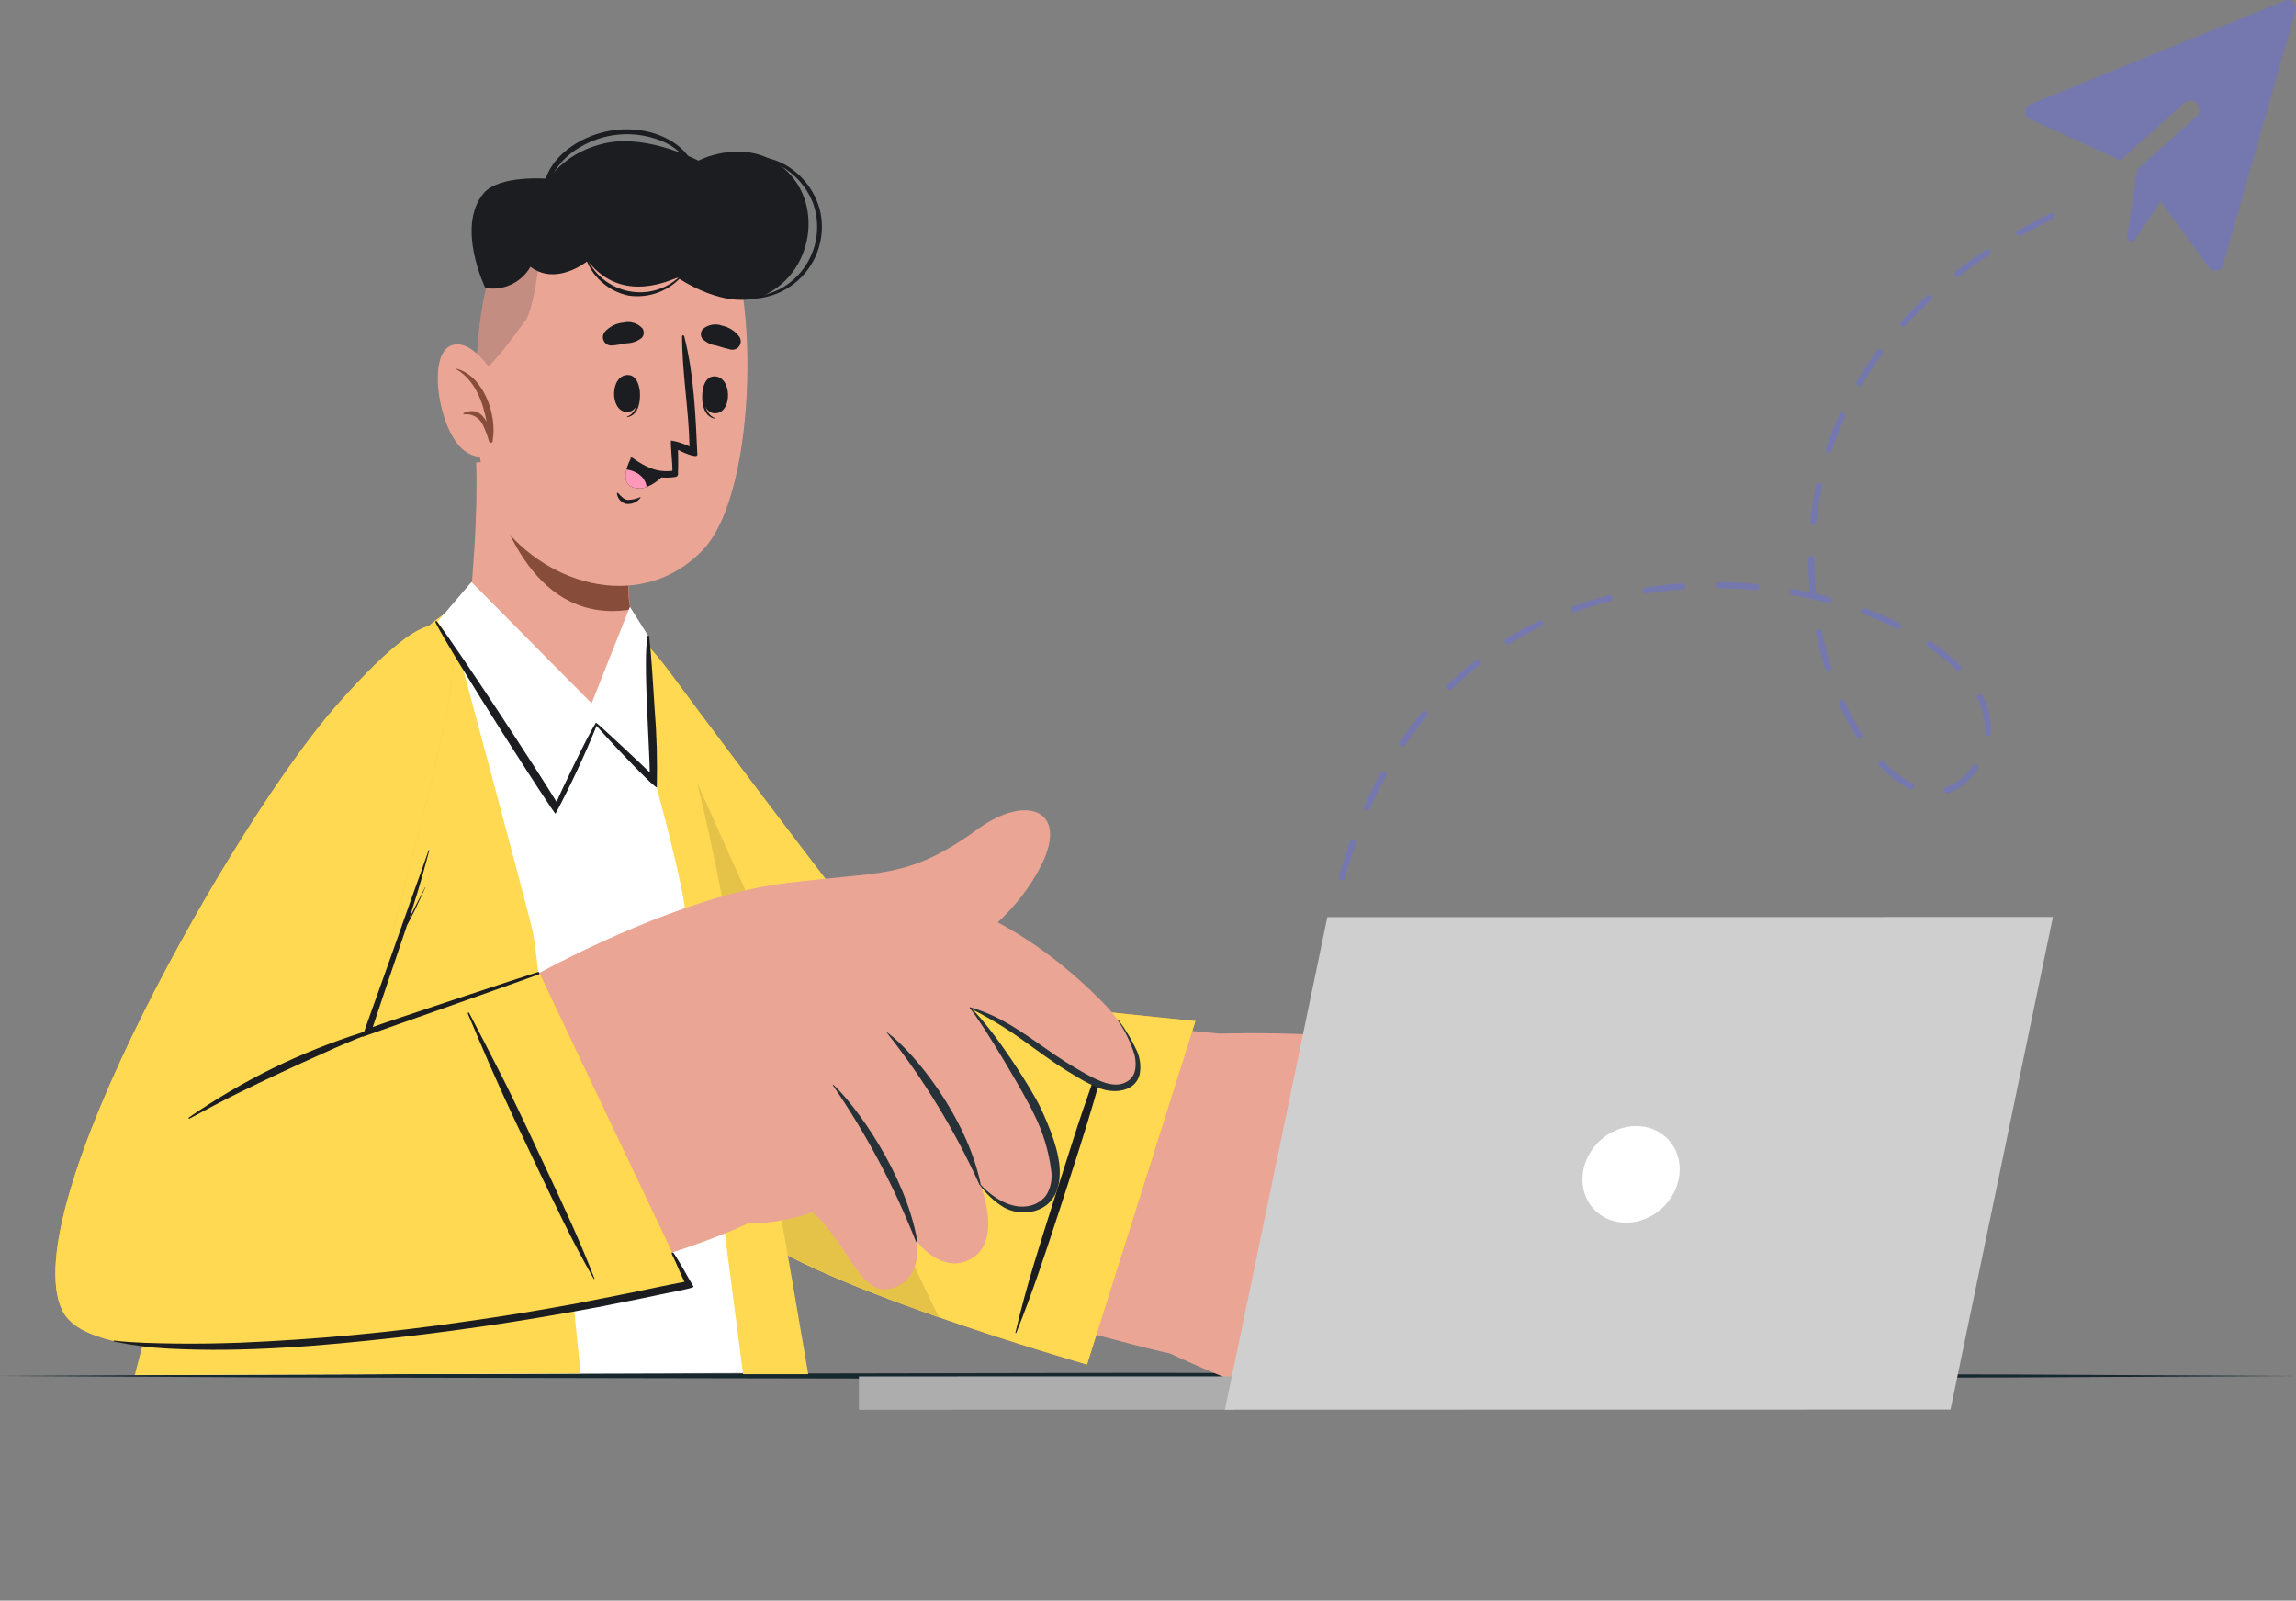 <svg xmlns="http://www.w3.org/2000/svg" width="373" height="260" viewBox="0 0 373 260" fill="none"><rect x="0" y="0" width="373" height="260" fill="#808080" stroke="none"/><g clip-path="url(#clip0_2969_365)"><path fill-rule="evenodd" clip-rule="evenodd" d="M372.95 1.648L361.152 43.059C360.867 44.056 359.492 44.411 358.802 43.376L351.017 32.698L346.844 38.91C346.425 39.532 345.449 39.15 345.564 38.411L347.237 27.511L356.835 18.897C358.268 17.61 356.312 15.429 354.875 16.72L344.473 26.054L329.751 19.331C328.72 18.859 328.764 17.383 329.803 16.963L329.801 16.959L371.222 0.097C372.23 -0.313 373.237 0.645 372.95 1.648Z" fill="#7578AE"></path><path d="M218 142.5C239.5 66 338 99 321 124.5C305.351 147.974 261.5 65.5 338 33" stroke="#7578AE" stroke-linecap="round" stroke-dasharray="6 6"></path><path d="M-1 223.5L45.75 223.257L92.5 223.168L186 223L279.5 223.167L326.25 223.256L373 223.5L326.25 223.746L279.5 223.834L186 224L92.5 223.833L45.75 223.744L-1 223.5Z" fill="#17282F"></path><path d="M90.811 115.38C98.559 149.094 114.584 189.509 121.426 196.069C130.081 204.363 187.339 219.578 190.192 219.842C197.236 220.555 211.43 169.654 203.901 168.562C192.455 166.907 150.755 164.635 148.254 162.073C145.754 159.511 128.047 137.252 109.979 112.184C97.494 94.856 86.012 94.46 90.811 115.38Z" fill="#EBA594"></path><path d="M184.514 217.166C185.394 217.597 197.325 223.611 204.765 225.76C210.286 227.353 226.293 231.536 228.662 225.636C230.273 221.612 221.151 218.046 214.75 215.379C211.386 213.979 207.23 210.448 208.225 208.282C209.986 204.496 218.633 208.282 224.338 211.61C235.371 218.02 250.066 229.563 256.811 223.937C259.356 221.824 256.397 217.967 252.065 214.19C259.109 218.592 266.576 222.211 269.499 219.966C271.172 218.698 271.26 216.946 270.318 214.947C272.493 215.652 274.403 215.511 275.742 214.067C278.022 211.68 276.913 208.15 274.412 204.54C274.841 204.492 275.253 204.343 275.614 204.106C275.975 203.869 276.275 203.55 276.49 203.175C281.315 195.805 257.119 174.647 248.763 172.666C224.109 166.819 198.214 167.902 198.214 167.902C188.502 175.668 184.496 217.166 184.514 217.166Z" fill="#EBA594"></path><path d="M220.711 194.484C226.572 195.402 232.169 197.557 237.132 200.806C243.366 204.918 247.504 209.743 252.743 214.595C252.764 214.622 252.775 214.656 252.773 214.691C252.772 214.725 252.759 214.758 252.736 214.784C252.713 214.81 252.682 214.827 252.648 214.833C252.614 214.838 252.58 214.832 252.55 214.815C250.058 212.508 239.721 203.835 237.044 201.863C232.218 198.225 226.626 195.734 220.693 194.581C220.623 194.572 220.649 194.476 220.711 194.484Z" fill="#1B1D20"></path><path d="M225.298 184.041C231.77 185.802 238.4 187.563 244.396 190.654C250.974 194.008 256.116 199.459 261.17 204.742C264.21 207.894 267.175 211.122 270.063 214.427C270.186 214.559 270.001 214.779 269.869 214.638C264.745 209.215 259.462 203.946 254.02 198.833C248.998 194.058 243.078 190.327 236.604 187.854C232.897 186.445 229.093 185.318 225.298 184.2C225.202 184.129 225.228 184.015 225.298 184.041Z" fill="#1B1D20"></path><path d="M232.209 174.902C238.496 176.197 243.972 177.297 249.546 180.669C256.907 185.125 264.021 192.644 266.522 195.303C269.278 198.244 271.928 201.273 274.543 204.346C274.649 204.478 274.429 204.663 274.323 204.54C268.349 197.8 261.943 191.456 255.146 185.547C251.953 182.687 248.339 180.335 244.43 178.574C240.463 177.024 236.371 175.81 232.2 174.946L232.209 174.902Z" fill="#1B1D20"></path><path d="M194.199 165.86L176.589 221.639C176.589 221.639 128.928 208.035 120.212 198.676C111.495 189.316 95.417 140.766 90.689 117.256C85.96 93.747 97.847 94.32 108.774 109.147C119.701 123.975 146.908 159.907 148.396 160.682C149.884 161.457 194.199 165.86 194.199 165.86Z" fill="#FFC727"></path><path d="M194.199 165.86L176.589 221.639C176.589 221.639 128.928 208.035 120.212 198.676C111.495 189.316 95.417 140.766 90.689 117.256C85.96 93.747 97.847 94.32 108.774 109.147C119.701 123.975 146.908 159.907 148.396 160.682C149.884 161.457 194.199 165.86 194.199 165.86Z" fill="#FFD951"></path><path d="M172.02 196.862C174.15 190.284 176.334 183.716 178.227 177.059C179.301 173.282 180.393 169.505 181.432 165.71C181.432 165.569 181.23 165.481 181.177 165.622C178.782 172.137 176.387 178.679 174.282 185.301C172.178 191.922 170.038 198.508 168.031 205.094C166.886 208.851 165.862 212.643 164.958 216.47C164.955 216.487 164.958 216.504 164.967 216.518C164.976 216.533 164.989 216.544 165.005 216.549C165.021 216.554 165.038 216.554 165.054 216.547C165.07 216.541 165.082 216.529 165.09 216.514C167.67 210.122 169.871 203.483 172.02 196.862Z" fill="#1B1D20"></path><path d="M152.551 213.97L150.438 213.23C146.467 211.812 142.417 210.289 138.604 208.731C138.111 208.537 137.627 208.334 137.152 208.132C136.386 207.815 135.62 207.489 134.88 207.163L133.771 206.679L133.374 206.503L132.23 205.975C130.715 205.279 129.28 204.583 127.942 203.879L127.061 203.386C124.969 202.31 122.997 201.014 121.179 199.521C121.012 199.371 120.845 199.221 120.695 199.072C120.546 198.922 120.387 198.772 120.255 198.631C111.538 189.237 95.46 140.721 90.732 117.203L90.574 116.393V116.217C90.257 114.456 89.975 112.22 89.746 109.825C89.085 98.123 94.624 96.213 101.465 101.355C118.52 137.921 144.645 198.438 152.551 213.97Z" fill="#E5C349"></path><path d="M128 223L23.999 223.329C24.087 221.092 38.802 156.218 50.565 132.075C65.639 101.116 73.458 98.616 78.063 96.969C84.006 94.83 94.581 95.895 97.099 97.075C99.943 98.404 109.012 114.236 112.261 125.849C118.759 149.174 129.462 221.591 128 223Z" fill="white"></path><path d="M72.735 99.417C72.735 99.417 85.942 148.328 86.603 151.578C87.589 156.306 94.321 223.101 94.321 223.101L21.9 223.356C21.9 223.356 37.612 161.545 49.331 134.205C62.169 104.295 72.735 99.417 72.735 99.417Z" fill="#FFD951"></path><path d="M98.041 97.841C98.437 99.409 110.614 139.145 111.46 149.042C112.402 160.03 120.731 223.215 120.731 223.215H131.297C131.297 223.215 116.003 132.136 111.803 122.442C103.21 102.702 98.041 97.841 98.041 97.841Z" fill="#FFD951"></path><path d="M59.061 110.855C41.654 129.495 -0.645 200.216 12.782 213.115C26.21 226.015 100.7 208.651 121.62 198.675C127.845 195.708 104.195 156.905 96.878 155.998C90.785 155.241 59.642 169.487 58.744 167.691C57.731 165.666 62.671 150.724 70.191 123.666C78.802 92.488 66.748 102.623 59.061 110.855Z" fill="#EBA594"></path><path d="M127.801 143.477C142.928 141.373 147.172 143.151 158.961 134.593C166.719 128.975 173.63 131.52 169.21 140.448C161.964 155.038 143.024 161.862 135.752 162.328L127.801 143.477Z" fill="#EBA594"></path><path d="M87.614 158.04C87.614 158.04 104.617 148.602 120.509 144.763C131.507 142.121 156.073 138.995 179.573 163.253C185.155 169.003 189.021 181.145 176.5 175.06C167.616 170.737 163.293 165.313 157.649 163.746C157.649 163.746 160.739 179.78 154.761 185.133C149.536 189.822 143.984 194.133 138.146 198.032C137.187 197.125 136.287 196.157 135.451 195.136C135.451 195.136 129.394 199.617 117.991 198.534L87.614 158.04Z" fill="#EBA594"></path><path d="M131.411 143.9C136.694 146.647 147.718 152.644 155.044 160.691C163.179 169.619 176.475 189.043 169.792 194.978C164.905 199.336 159.226 192.336 159.226 192.336C159.226 192.336 163.021 201.511 157.747 204.487C152.939 207.19 148.845 201.537 148.845 201.537C148.845 201.537 150.183 207.498 145.059 209.215C138.895 211.276 137.082 198.438 129.025 195.127C127.167 194.423 131.411 143.9 131.411 143.9Z" fill="#EBA594"></path><path d="M144.161 167.717C148.687 171.098 156.981 181.435 159.27 192.133C159.323 192.371 159.165 192.547 159.076 192.335C155.099 183.577 150.072 175.334 144.108 167.787C144.038 167.734 144.117 167.673 144.161 167.717Z" fill="#263238"></path><path d="M135.383 176.197C138.984 179.516 147.05 190.549 149.004 201.467C149.004 201.714 148.881 201.872 148.793 201.661C145.269 192.713 140.74 184.194 135.295 176.267C135.251 176.215 135.33 176.153 135.383 176.197Z" fill="#263238"></path><path d="M157.66 163.623C162.59 165.076 165.795 167.497 169.987 170.385C172.031 171.841 174.153 173.184 176.344 174.409C178.351 175.492 181.31 177.139 183.449 175.439C184.638 174.488 184.62 172.798 184.33 171.407C183.731 169.406 182.818 167.513 181.627 165.798C181.574 165.736 181.688 165.648 181.732 165.719C182.891 167.276 183.886 168.949 184.7 170.711C185.233 171.919 185.387 173.261 185.14 174.559C184.418 177.279 181.213 177.632 178.976 176.883C177.623 176.394 176.325 175.766 175.102 175.008C173.905 174.321 172.742 173.581 171.58 172.807C169.238 171.222 166.984 169.513 164.66 167.902C162.402 166.381 160.05 165.008 157.616 163.79C157.492 163.746 157.563 163.597 157.66 163.623Z" fill="#263238"></path><path d="M167.976 180.969C166.708 178.16 159.796 166.45 157.551 163.746C157.538 163.732 157.531 163.714 157.532 163.695C157.533 163.676 157.541 163.658 157.555 163.645C157.569 163.632 157.588 163.626 157.607 163.626C157.626 163.627 157.644 163.636 157.657 163.65C161.496 167.286 167.677 176.963 169.103 180.062C170.53 183.161 172.167 187.044 172.167 190.461C172.167 195.611 168.751 196.624 167.483 196.835C165.977 197.108 164.423 196.856 163.081 196.122C161.514 195.161 160.16 193.891 159.101 192.389C159.048 192.318 159.145 192.222 159.206 192.292C160.967 194.317 163.952 196.325 166.752 195.955C167.374 195.889 167.977 195.699 168.524 195.397C169.071 195.094 169.553 194.685 169.94 194.194C170.705 192.953 170.995 191.477 170.758 190.038C170.353 186.879 169.412 183.812 167.976 180.969Z" fill="#263238"></path><path d="M87.617 158.04L111.46 208.229C111.46 208.229 18.199 229.149 10.151 212.913C2.103 196.676 38.327 133.14 54.642 114.632C73.555 93.192 75.977 100.483 71.803 119.493C67.4 139.392 59.018 168.175 59.018 168.175L87.617 158.04Z" fill="#FFC727"></path><path d="M87.617 158.04L111.46 208.229C111.46 208.229 18.199 229.149 10.151 212.913C2.103 196.676 38.327 133.14 54.642 114.632C73.555 93.192 75.977 100.483 71.803 119.493C67.4 139.392 59.018 168.175 59.018 168.175L87.617 158.04Z" fill="#FFD951"></path><path d="M30.675 181.523C35.007 178.534 39.55 175.865 44.27 173.537C48.942 171.248 53.777 169.309 58.736 167.734C61.554 166.801 64.415 165.973 67.268 165.199C67.279 165.195 67.29 165.193 67.302 165.195C67.313 165.196 67.323 165.2 67.333 165.207C67.342 165.213 67.35 165.222 67.355 165.232C67.36 165.242 67.363 165.253 67.363 165.265C67.363 165.276 67.36 165.287 67.355 165.297C67.35 165.307 67.342 165.316 67.333 165.322C67.323 165.329 67.313 165.333 67.302 165.335C67.29 165.336 67.279 165.335 67.268 165.331C62.293 166.943 57.416 168.842 52.661 171.019C47.912 173.132 43.216 175.33 38.573 177.614C35.931 178.908 33.36 180.325 30.763 181.708C30.74 181.712 30.716 181.709 30.695 181.699C30.674 181.688 30.657 181.671 30.647 181.65C30.637 181.628 30.634 181.604 30.639 181.582C30.644 181.559 30.657 181.538 30.675 181.523Z" fill="#1B1D20"></path><path d="M87.369 157.9C86.894 158.014 61.395 166.441 60.558 166.828C60.664 166.45 65.233 152.881 65.92 150.9C65.991 150.698 66.052 150.504 66.114 150.301C66.581 149.421 67.047 148.54 67.479 147.66C68.033 146.498 68.57 145.335 69.116 144.138C69.116 144.138 69.116 144.067 69.064 144.138C68.465 145.274 67.875 146.41 67.303 147.545C67.03 148.074 66.774 148.602 66.519 149.139C66.968 147.739 67.4 146.33 67.831 144.922C68.518 142.667 69.134 140.396 69.742 138.124C69.742 138.054 69.645 138.027 69.627 138.124C68.271 142.078 66.792 145.987 65.427 149.94C64.062 153.894 58.815 168.431 58.859 168.431C58.903 168.431 86.946 158.516 87.492 158.287C87.544 158.271 87.586 158.235 87.611 158.187C87.636 158.139 87.641 158.083 87.624 158.032C87.608 157.981 87.572 157.938 87.524 157.913C87.476 157.888 87.42 157.884 87.369 157.9Z" fill="#1B1D20"></path><path d="M89.086 190.619C86.445 185.019 83.883 179.401 81.048 173.889C79.436 170.764 77.851 167.62 76.205 164.512C76.143 164.398 75.941 164.512 75.985 164.609C78.397 170.332 80.836 176.055 83.504 181.682C86.172 187.308 88.787 192.873 91.517 198.411C93.066 201.572 94.713 204.663 96.456 207.727C96.463 207.742 96.476 207.754 96.492 207.76C96.507 207.765 96.525 207.765 96.54 207.758C96.555 207.751 96.567 207.738 96.573 207.722C96.578 207.706 96.578 207.689 96.571 207.674C94.343 201.88 91.728 196.254 89.086 190.619Z" fill="#1B1D20"></path><path d="M112.666 208.986C111.733 207.445 110.553 205.217 109.549 203.703C109.294 203.307 108.985 203.386 109.197 203.809C109.901 205.209 110.491 206.785 111.195 208.211C109.884 208.475 108.554 208.704 107.269 208.986L102.734 209.937C99.764 210.524 96.794 211.111 93.823 211.698C87.801 212.819 81.755 213.805 75.685 214.656C63.523 216.437 51.276 217.586 38.995 218.099C35.57 218.222 32.127 218.284 28.693 218.24C25.259 218.196 21.429 218.117 18.55 217.756C18.453 217.756 18.436 217.897 18.55 217.914C21.45 218.528 24.394 218.91 27.355 219.059C30.463 219.217 33.58 219.279 36.688 219.244C42.852 219.173 49.086 218.777 55.258 218.205C67.497 217.078 79.677 215.44 91.798 213.292C95.191 212.705 98.575 212.065 101.95 211.372C103.658 211.029 105.358 210.685 107.057 210.315C108.757 209.946 112.824 209.241 112.666 208.986Z" fill="#1B1D20"></path><path d="M98.112 116.094C91.948 117.803 80.907 108.681 76.407 101.126C76.099 100.607 76.707 94.963 77.121 88.165C77.35 84.018 77.517 79.36 77.358 75.16C77.358 74.28 104.143 80.628 104.143 80.628C104.143 80.628 101.862 89.6 102.179 96.979C102.206 97.572 102.289 98.162 102.426 98.74C102.426 98.819 102.426 98.916 102.479 99.031C103.095 102.279 104.028 114.448 98.112 116.094Z" fill="#EBA594"></path><path d="M78.952 75.213C80.449 82.328 85.538 99.453 99.714 99.251C100.624 99.246 101.531 99.164 102.426 99.004C102.418 98.906 102.403 98.809 102.382 98.713C102.247 98.135 102.161 97.546 102.127 96.953C101.81 89.565 104.099 80.593 104.099 80.593C104.099 80.593 84.755 76.058 78.952 75.213Z" fill="#884D3A"></path><path d="M80.809 41.437C76.195 50.136 75.904 77.802 81.328 85.03C89.191 95.508 104.643 99.365 114.197 89.318C123.46 79.589 123.204 43.533 116.9 36.691C107.628 26.627 87.624 28.582 80.809 41.437Z" fill="#EBA594"></path><path d="M103.799 62.824C103.799 62.753 103.658 62.912 103.667 62.991C103.764 64.849 103.57 66.997 101.906 67.658C101.853 67.658 101.906 67.772 101.906 67.763C103.967 67.42 104.196 64.567 103.799 62.824Z" fill="#1B1D20"></path><path d="M102.098 60.913C99.095 60.755 98.99 66.769 101.772 66.918C104.554 67.068 104.607 61.045 102.098 60.913Z" fill="#1B1D20"></path><path d="M114.232 63.079C114.232 63.009 114.373 63.167 114.373 63.247C114.276 65.105 114.488 67.253 116.134 67.904C116.178 67.904 116.178 68.01 116.134 68.001C114.1 67.658 113.845 64.84 114.232 63.079Z" fill="#1B1D20"></path><path d="M115.922 61.133C118.925 60.957 119.057 66.971 116.283 67.129C113.51 67.288 113.413 61.318 115.922 61.133Z" fill="#1B1D20"></path><path d="M99.405 56.115C100.285 56.062 101.016 55.886 101.844 55.754C102.726 55.736 103.577 55.427 104.265 54.873C104.452 54.663 104.563 54.396 104.581 54.115C104.598 53.834 104.521 53.556 104.362 53.324C103.982 52.909 103.499 52.604 102.961 52.44C102.424 52.276 101.853 52.259 101.306 52.391C100.159 52.482 99.088 53 98.304 53.843C98.119 54.044 97.999 54.295 97.959 54.564C97.919 54.834 97.961 55.109 98.08 55.354C98.199 55.599 98.389 55.803 98.625 55.939C98.861 56.075 99.133 56.136 99.405 56.115Z" fill="#1B1D20"></path><path d="M118.76 56.792C117.957 56.612 117.163 56.392 116.382 56.132C115.512 56.018 114.704 55.618 114.084 54.996C113.926 54.764 113.85 54.485 113.868 54.205C113.885 53.924 113.995 53.657 114.181 53.446C114.61 53.082 115.128 52.84 115.683 52.744C116.237 52.648 116.807 52.702 117.333 52.901C118.46 53.14 119.458 53.79 120.133 54.723C120.272 54.945 120.343 55.203 120.339 55.464C120.336 55.726 120.257 55.981 120.112 56.199C119.967 56.417 119.763 56.589 119.523 56.694C119.283 56.8 119.018 56.834 118.76 56.792Z" fill="#1B1D20"></path><path d="M100.4 80.082C100.84 80.522 101.281 81.13 101.95 81.2C102.645 81.202 103.333 81.055 103.966 80.769C103.979 80.758 103.995 80.753 104.012 80.755C104.028 80.757 104.044 80.765 104.054 80.778C104.065 80.79 104.07 80.807 104.068 80.823C104.066 80.84 104.058 80.855 104.045 80.866C103.772 81.227 103.405 81.507 102.985 81.678C102.565 81.848 102.107 81.902 101.659 81.834C101.282 81.728 100.944 81.512 100.689 81.215C100.433 80.917 100.272 80.55 100.224 80.161C100.198 80.055 100.338 80.02 100.4 80.082Z" fill="#1B1D20"></path><path d="M102.452 74.525C102.913 75.271 103.524 75.913 104.245 76.412C104.966 76.91 105.782 77.254 106.643 77.422C107.393 77.575 108.16 77.623 108.923 77.563C109.071 77.562 109.218 77.547 109.364 77.519L109.769 77.466C109.868 77.448 109.959 77.397 110.027 77.323C110.095 77.248 110.137 77.153 110.147 77.052C110.152 76.991 110.152 76.929 110.147 76.868V76.692C110.209 75.256 110.147 73.073 110.147 73.073C110.667 73.346 113.317 74.587 113.291 73.839C113.018 67.631 112.727 60.719 111.151 54.6C111.142 54.561 111.12 54.526 111.089 54.502C111.058 54.477 111.019 54.463 110.979 54.463C110.939 54.463 110.901 54.477 110.869 54.502C110.838 54.526 110.816 54.561 110.808 54.6C110.808 60.578 111.899 66.513 112.014 72.518C111.073 72.058 110.07 71.735 109.038 71.558C108.835 71.611 109.311 75.776 109.231 76.419C109.236 76.439 109.236 76.46 109.231 76.48C106.819 76.753 105.014 75.996 102.707 74.332C102.513 74.261 102.346 74.385 102.452 74.525Z" fill="#1B1D20"></path><path d="M108.086 76.833C107.284 77.842 106.235 78.628 105.04 79.113C104.379 79.357 103.66 79.391 102.979 79.21C101.5 78.796 101.483 77.449 101.773 76.26C101.936 75.648 102.169 75.057 102.469 74.499C104.045 75.856 106.013 76.673 108.086 76.833Z" fill="#1B1D20"></path><path d="M105.04 79.113C104.379 79.358 103.66 79.391 102.979 79.21C101.5 78.796 101.483 77.449 101.773 76.26C103.393 76.454 104.925 77.564 105.04 79.113Z" fill="#FF98B9"></path><path opacity="0.2" d="M77.341 60.975C79.163 60.685 83.504 54.548 85.344 52.1C87.185 49.652 88.259 36.586 88.426 33.61C85.199 35.438 82.555 38.143 80.801 41.411C78.741 45.329 77.552 53.007 77.341 60.975Z" fill="#263238"></path><path d="M110.922 44.413C109.847 45.592 108.489 46.478 106.976 46.986C105.463 47.495 103.845 47.609 102.276 47.318C100.675 47.021 99.176 46.32 97.921 45.282C96.667 44.243 95.699 42.901 95.108 41.384C95.108 41.296 94.932 41.34 94.959 41.384C95.437 43.035 96.357 44.524 97.618 45.692C98.879 46.86 100.434 47.663 102.117 48.014C103.791 48.263 105.502 48.069 107.077 47.451C108.653 46.833 110.039 45.812 111.098 44.492C111.186 44.448 111.028 44.298 110.922 44.413Z" fill="#1B1D20"></path><path d="M101.968 21.001C96.544 20.948 91.472 23.792 89.368 27.428C88.197 29.491 87.759 31.891 88.127 34.234C88.127 34.331 88.338 34.314 88.329 34.234C88.284 32.167 88.796 30.126 89.811 28.325C90.825 26.523 92.305 25.028 94.096 23.994C96.057 22.791 98.271 22.06 100.563 21.858C102.855 21.656 105.163 21.99 107.304 22.832C109.39 23.61 111.133 25.101 112.226 27.041C112.323 27.243 112.736 27.129 112.657 26.926C111.319 23.457 106.916 21.054 101.968 21.001Z" fill="#1B1D20"></path><path d="M133.093 33.759C132.292 31.054 130.561 28.718 128.206 27.164C124.939 24.998 121.162 25.183 117.42 25.403C117.399 25.403 117.379 25.412 117.364 25.426C117.349 25.441 117.341 25.461 117.341 25.482C117.341 25.503 117.349 25.524 117.364 25.538C117.379 25.553 117.399 25.562 117.42 25.562C120.607 25.35 123.848 25.324 126.727 26.909C129.116 28.206 130.983 30.291 132.01 32.808C132.986 35.389 132.998 38.236 132.041 40.825C131.085 43.413 129.226 45.569 126.806 46.896C125.396 47.625 123.851 48.058 122.268 48.169C120.684 48.279 119.094 48.065 117.596 47.539C117.482 47.539 117.394 47.671 117.508 47.715C119.531 48.517 121.738 48.739 123.881 48.356C126.023 47.973 128.016 47 129.636 45.547C131.256 44.093 132.439 42.217 133.051 40.128C133.663 38.04 133.681 35.822 133.102 33.724L133.093 33.759Z" fill="#1B1D20"></path><path d="M78.837 46.764C78.837 46.764 74.038 36.876 78.546 31.417C81.1 28.327 89.183 29.04 89.183 29.04C89.183 29.04 91.956 24.479 98.718 23.185C105.48 21.89 113.458 26.099 113.458 26.099C113.458 26.099 120.026 22.648 125.925 26.311C134.158 31.417 132.635 44.184 124.032 47.988C117.983 50.63 110.112 45.109 110.112 45.109C109.337 45.188 101.219 49.688 95.478 42.38C95.478 42.38 90.442 46.544 86.171 43.339C85.449 44.595 84.358 45.598 83.045 46.211C81.733 46.824 80.263 47.017 78.837 46.764Z" fill="#1B1D20"></path><path d="M82.261 64.312C82.261 64.312 77.7 54.627 73.395 56.079C69.089 57.532 71.466 70.916 75.79 73.434C76.322 73.795 76.922 74.045 77.553 74.168C78.184 74.292 78.834 74.286 79.463 74.152C80.093 74.018 80.688 73.758 81.214 73.388C81.74 73.018 82.186 72.546 82.525 71.999L82.261 64.312Z" fill="#EBA594"></path><path d="M74.205 59.892C74.135 59.892 74.1 59.971 74.205 60.006C77.217 61.882 78.405 65.175 79.057 68.494C78.3 67.13 77.102 66.249 75.297 67.121C75.209 67.121 75.297 67.314 75.359 67.306C75.959 67.224 76.57 67.329 77.108 67.608C77.645 67.887 78.083 68.326 78.361 68.864C78.823 69.768 79.186 70.718 79.444 71.699C79.541 72.016 80.096 71.955 80.043 71.603C80.043 71.603 80.043 71.55 80.043 71.523C80.783 67.403 78.564 61.072 74.205 59.892Z" fill="#884D3A"></path><path d="M102.329 98.572L96.112 114.245L76.592 94.54L71.115 100.941C71.115 100.941 90.266 132.295 90.38 130.877L96.764 117.371L106.115 126.704L105.234 103.16L102.329 98.572Z" fill="white"></path><path d="M106.343 115.029C106.07 111.146 105.903 107.227 105.462 103.362C105.462 103.221 105.233 103.16 105.198 103.362C104.441 107.113 105.559 121.958 105.559 125.515V125.471C105.172 125.066 96.895 117.256 96.816 117.388C95.425 119.528 90.74 129.372 90.424 130.261C87.395 125.286 74.575 105.651 70.965 100.941C70.946 100.91 70.916 100.889 70.881 100.88C70.847 100.872 70.81 100.878 70.78 100.897C70.749 100.915 70.728 100.945 70.719 100.98C70.711 101.015 70.717 101.051 70.736 101.082C73.377 106.364 90.01 132.251 90.248 132.181C92.72 127.54 94.948 122.773 96.922 117.899C98.322 119.598 106.677 128.465 106.704 127.84C106.809 123.566 106.689 119.29 106.343 115.029Z" fill="#1B1D20"></path><path d="M139.535 223.579L139.536 229L200.41 228.989L200.409 223.568L139.535 223.579Z" fill="#ADADAD"></path><path d="M198.997 228.984L316.87 228.963L333.51 148.951L215.636 148.973L198.997 228.984Z" fill="#CFCFCF"></path><path d="M257.118 190.756C256.663 195.092 259.812 198.608 264.15 198.607C268.489 198.605 272.376 195.09 272.831 190.754C273.286 186.417 270.138 182.903 265.799 182.904C261.46 182.905 257.574 186.419 257.118 190.756Z" fill="white"></path></g><defs><clipPath id="clip0_2969_365"><rect width="373" height="260" fill="white"></rect></clipPath></defs></svg>